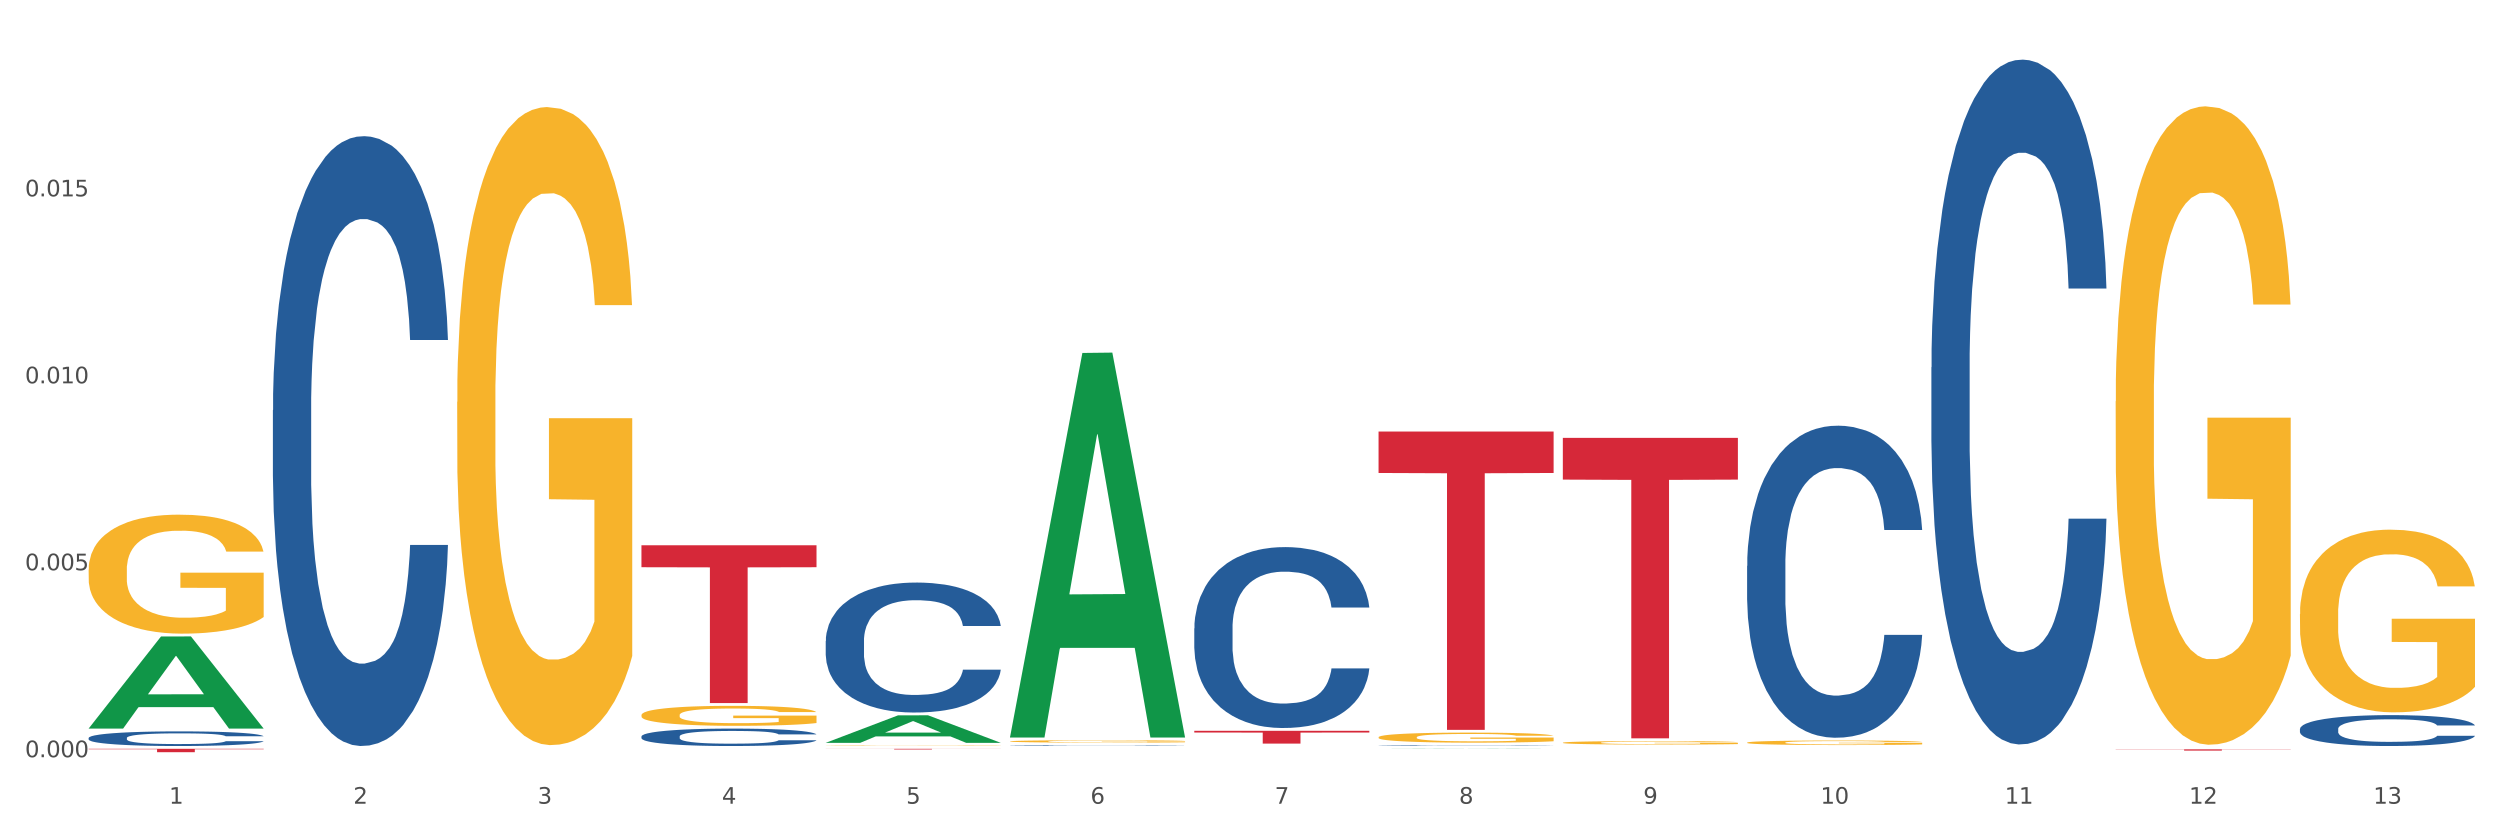 <?xml version="1.0" encoding="utf-8" standalone="no"?>
<!DOCTYPE svg PUBLIC "-//W3C//DTD SVG 1.1//EN"
  "http://www.w3.org/Graphics/SVG/1.1/DTD/svg11.dtd">
<svg xmlns:xlink="http://www.w3.org/1999/xlink" width="1080pt" height="360pt" viewBox="0 0 1080 360" xmlns="http://www.w3.org/2000/svg" version="1.1">
 <rect x="0" y="0" width="1080" height="360" fill="#333333" stroke="none"/>
 <defs>
  <style type="text/css">*{stroke-linejoin: round; stroke-linecap: butt}</style>
 </defs>
 <g id="figure_1">
  <g id="patch_1">
   <path d="M 0 360 
L 1080 360 
L 1080 0 
L 0 0 
z
" style="fill: #ffffff; stroke: #ffffff; stroke-linejoin: miter"/>
  </g>
  <g id="axes_1">
   <g id="matplotlib.axis_1">
    <g id="xtick_1">
     <g id="text_1">
      <!-- 1 -->
      <g style="fill: #4d4d4d" transform="translate(73.043 347.204) scale(0.096 -0.096)">
       <defs>
        <path id="DejaVuSans-31" d="M 794 531 
L 1825 531 
L 1825 4091 
L 703 3866 
L 703 4441 
L 1819 4666 
L 2450 4666 
L 2450 531 
L 3481 531 
L 3481 0 
L 794 0 
L 794 531 
z
" transform="scale(0.016)"/>
       </defs>
       <use xlink:href="#DejaVuSans-31"/>
      </g>
     </g>
    </g>
    <g id="xtick_2">
     <g id="text_2">
      <!-- 2 -->
      <g style="fill: #4d4d4d" transform="translate(152.65 347.204) scale(0.096 -0.096)">
       <defs>
        <path id="DejaVuSans-32" d="M 1228 531 
L 3431 531 
L 3431 0 
L 469 0 
L 469 531 
Q 828 903 1448 1529 
Q 2069 2156 2228 2338 
Q 2531 2678 2651 2914 
Q 2772 3150 2772 3378 
Q 2772 3750 2511 3984 
Q 2250 4219 1831 4219 
Q 1534 4219 1204 4116 
Q 875 4013 500 3803 
L 500 4441 
Q 881 4594 1212 4672 
Q 1544 4750 1819 4750 
Q 2544 4750 2975 4387 
Q 3406 4025 3406 3419 
Q 3406 3131 3298 2873 
Q 3191 2616 2906 2266 
Q 2828 2175 2409 1742 
Q 1991 1309 1228 531 
z
" transform="scale(0.016)"/>
       </defs>
       <use xlink:href="#DejaVuSans-32"/>
      </g>
     </g>
    </g>
    <g id="xtick_3">
     <g id="text_3">
      <!-- 3 -->
      <g style="fill: #4d4d4d" transform="translate(232.258 347.204) scale(0.096 -0.096)">
       <defs>
        <path id="DejaVuSans-33" d="M 2597 2516 
Q 3050 2419 3304 2112 
Q 3559 1806 3559 1356 
Q 3559 666 3084 287 
Q 2609 -91 1734 -91 
Q 1441 -91 1130 -33 
Q 819 25 488 141 
L 488 750 
Q 750 597 1062 519 
Q 1375 441 1716 441 
Q 2309 441 2620 675 
Q 2931 909 2931 1356 
Q 2931 1769 2642 2001 
Q 2353 2234 1838 2234 
L 1294 2234 
L 1294 2753 
L 1863 2753 
Q 2328 2753 2575 2939 
Q 2822 3125 2822 3475 
Q 2822 3834 2567 4026 
Q 2313 4219 1838 4219 
Q 1578 4219 1281 4162 
Q 984 4106 628 3988 
L 628 4550 
Q 988 4650 1302 4700 
Q 1616 4750 1894 4750 
Q 2613 4750 3031 4423 
Q 3450 4097 3450 3541 
Q 3450 3153 3228 2886 
Q 3006 2619 2597 2516 
z
" transform="scale(0.016)"/>
       </defs>
       <use xlink:href="#DejaVuSans-33"/>
      </g>
     </g>
    </g>
    <g id="xtick_4">
     <g id="text_4">
      <!-- 4 -->
      <g style="fill: #4d4d4d" transform="translate(311.865 347.204) scale(0.096 -0.096)">
       <defs>
        <path id="DejaVuSans-34" d="M 2419 4116 
L 825 1625 
L 2419 1625 
L 2419 4116 
z
M 2253 4666 
L 3047 4666 
L 3047 1625 
L 3713 1625 
L 3713 1100 
L 3047 1100 
L 3047 0 
L 2419 0 
L 2419 1100 
L 313 1100 
L 313 1709 
L 2253 4666 
z
" transform="scale(0.016)"/>
       </defs>
       <use xlink:href="#DejaVuSans-34"/>
      </g>
     </g>
    </g>
    <g id="xtick_5">
     <g id="text_5">
      <!-- 5 -->
      <g style="fill: #4d4d4d" transform="translate(391.473 347.204) scale(0.096 -0.096)">
       <defs>
        <path id="DejaVuSans-35" d="M 691 4666 
L 3169 4666 
L 3169 4134 
L 1269 4134 
L 1269 2991 
Q 1406 3038 1543 3061 
Q 1681 3084 1819 3084 
Q 2600 3084 3056 2656 
Q 3513 2228 3513 1497 
Q 3513 744 3044 326 
Q 2575 -91 1722 -91 
Q 1428 -91 1123 -41 
Q 819 9 494 109 
L 494 744 
Q 775 591 1075 516 
Q 1375 441 1709 441 
Q 2250 441 2565 725 
Q 2881 1009 2881 1497 
Q 2881 1984 2565 2268 
Q 2250 2553 1709 2553 
Q 1456 2553 1204 2497 
Q 953 2441 691 2322 
L 691 4666 
z
" transform="scale(0.016)"/>
       </defs>
       <use xlink:href="#DejaVuSans-35"/>
      </g>
     </g>
    </g>
    <g id="xtick_6">
     <g id="text_6">
      <!-- 6 -->
      <g style="fill: #4d4d4d" transform="translate(471.08 347.204) scale(0.096 -0.096)">
       <defs>
        <path id="DejaVuSans-36" d="M 2113 2584 
Q 1688 2584 1439 2293 
Q 1191 2003 1191 1497 
Q 1191 994 1439 701 
Q 1688 409 2113 409 
Q 2538 409 2786 701 
Q 3034 994 3034 1497 
Q 3034 2003 2786 2293 
Q 2538 2584 2113 2584 
z
M 3366 4563 
L 3366 3988 
Q 3128 4100 2886 4159 
Q 2644 4219 2406 4219 
Q 1781 4219 1451 3797 
Q 1122 3375 1075 2522 
Q 1259 2794 1537 2939 
Q 1816 3084 2150 3084 
Q 2853 3084 3261 2657 
Q 3669 2231 3669 1497 
Q 3669 778 3244 343 
Q 2819 -91 2113 -91 
Q 1303 -91 875 529 
Q 447 1150 447 2328 
Q 447 3434 972 4092 
Q 1497 4750 2381 4750 
Q 2619 4750 2861 4703 
Q 3103 4656 3366 4563 
z
" transform="scale(0.016)"/>
       </defs>
       <use xlink:href="#DejaVuSans-36"/>
      </g>
     </g>
    </g>
    <g id="xtick_7">
     <g id="text_7">
      <!-- 7 -->
      <g style="fill: #4d4d4d" transform="translate(550.688 347.204) scale(0.096 -0.096)">
       <defs>
        <path id="DejaVuSans-37" d="M 525 4666 
L 3525 4666 
L 3525 4397 
L 1831 0 
L 1172 0 
L 2766 4134 
L 525 4134 
L 525 4666 
z
" transform="scale(0.016)"/>
       </defs>
       <use xlink:href="#DejaVuSans-37"/>
      </g>
     </g>
    </g>
    <g id="xtick_8">
     <g id="text_8">
      <!-- 8 -->
      <g style="fill: #4d4d4d" transform="translate(630.295 347.204) scale(0.096 -0.096)">
       <defs>
        <path id="DejaVuSans-38" d="M 2034 2216 
Q 1584 2216 1326 1975 
Q 1069 1734 1069 1313 
Q 1069 891 1326 650 
Q 1584 409 2034 409 
Q 2484 409 2743 651 
Q 3003 894 3003 1313 
Q 3003 1734 2745 1975 
Q 2488 2216 2034 2216 
z
M 1403 2484 
Q 997 2584 770 2862 
Q 544 3141 544 3541 
Q 544 4100 942 4425 
Q 1341 4750 2034 4750 
Q 2731 4750 3128 4425 
Q 3525 4100 3525 3541 
Q 3525 3141 3298 2862 
Q 3072 2584 2669 2484 
Q 3125 2378 3379 2068 
Q 3634 1759 3634 1313 
Q 3634 634 3220 271 
Q 2806 -91 2034 -91 
Q 1263 -91 848 271 
Q 434 634 434 1313 
Q 434 1759 690 2068 
Q 947 2378 1403 2484 
z
M 1172 3481 
Q 1172 3119 1398 2916 
Q 1625 2713 2034 2713 
Q 2441 2713 2670 2916 
Q 2900 3119 2900 3481 
Q 2900 3844 2670 4047 
Q 2441 4250 2034 4250 
Q 1625 4250 1398 4047 
Q 1172 3844 1172 3481 
z
" transform="scale(0.016)"/>
       </defs>
       <use xlink:href="#DejaVuSans-38"/>
      </g>
     </g>
    </g>
    <g id="xtick_9">
     <g id="text_9">
      <!-- 9 -->
      <g style="fill: #4d4d4d" transform="translate(709.902 347.204) scale(0.096 -0.096)">
       <defs>
        <path id="DejaVuSans-39" d="M 703 97 
L 703 672 
Q 941 559 1184 500 
Q 1428 441 1663 441 
Q 2288 441 2617 861 
Q 2947 1281 2994 2138 
Q 2813 1869 2534 1725 
Q 2256 1581 1919 1581 
Q 1219 1581 811 2004 
Q 403 2428 403 3163 
Q 403 3881 828 4315 
Q 1253 4750 1959 4750 
Q 2769 4750 3195 4129 
Q 3622 3509 3622 2328 
Q 3622 1225 3098 567 
Q 2575 -91 1691 -91 
Q 1453 -91 1209 -44 
Q 966 3 703 97 
z
M 1959 2075 
Q 2384 2075 2632 2365 
Q 2881 2656 2881 3163 
Q 2881 3666 2632 3958 
Q 2384 4250 1959 4250 
Q 1534 4250 1286 3958 
Q 1038 3666 1038 3163 
Q 1038 2656 1286 2365 
Q 1534 2075 1959 2075 
z
" transform="scale(0.016)"/>
       </defs>
       <use xlink:href="#DejaVuSans-39"/>
      </g>
     </g>
    </g>
    <g id="xtick_10">
     <g id="text_10">
      <!-- 10 -->
      <g style="fill: #4d4d4d" transform="translate(786.456 347.204) scale(0.096 -0.096)">
       <defs>
        <path id="DejaVuSans-30" d="M 2034 4250 
Q 1547 4250 1301 3770 
Q 1056 3291 1056 2328 
Q 1056 1369 1301 889 
Q 1547 409 2034 409 
Q 2525 409 2770 889 
Q 3016 1369 3016 2328 
Q 3016 3291 2770 3770 
Q 2525 4250 2034 4250 
z
M 2034 4750 
Q 2819 4750 3233 4129 
Q 3647 3509 3647 2328 
Q 3647 1150 3233 529 
Q 2819 -91 2034 -91 
Q 1250 -91 836 529 
Q 422 1150 422 2328 
Q 422 3509 836 4129 
Q 1250 4750 2034 4750 
z
" transform="scale(0.016)"/>
       </defs>
       <use xlink:href="#DejaVuSans-31"/>
       <use xlink:href="#DejaVuSans-30" transform="translate(63.623 0)"/>
      </g>
     </g>
    </g>
    <g id="xtick_11">
     <g id="text_11">
      <!-- 11 -->
      <g style="fill: #4d4d4d" transform="translate(866.063 347.204) scale(0.096 -0.096)">
       <use xlink:href="#DejaVuSans-31"/>
       <use xlink:href="#DejaVuSans-31" transform="translate(63.623 0)"/>
      </g>
     </g>
    </g>
    <g id="xtick_12">
     <g id="text_12">
      <!-- 12 -->
      <g style="fill: #4d4d4d" transform="translate(945.671 347.204) scale(0.096 -0.096)">
       <use xlink:href="#DejaVuSans-31"/>
       <use xlink:href="#DejaVuSans-32" transform="translate(63.623 0)"/>
      </g>
     </g>
    </g>
    <g id="xtick_13">
     <g id="text_13">
      <!-- 13 -->
      <g style="fill: #4d4d4d" transform="translate(1025.278 347.204) scale(0.096 -0.096)">
       <use xlink:href="#DejaVuSans-31"/>
       <use xlink:href="#DejaVuSans-33" transform="translate(63.623 0)"/>
      </g>
     </g>
    </g>
    <g id="xtick_14"/>
    <g id="xtick_15"/>
    <g id="xtick_16"/>
    <g id="xtick_17"/>
    <g id="xtick_18"/>
    <g id="xtick_19"/>
    <g id="xtick_20"/>
    <g id="xtick_21"/>
    <g id="xtick_22"/>
    <g id="xtick_23"/>
    <g id="xtick_24"/>
    <g id="xtick_25"/>
   </g>
   <g id="matplotlib.axis_2">
    <g id="ytick_1">
     <g id="text_14">
      <!-- 0.000 -->
      <g style="fill: #4d4d4d" transform="translate(10.8 327.119) scale(0.096 -0.096)">
       <defs>
        <path id="DejaVuSans-2e" d="M 684 794 
L 1344 794 
L 1344 0 
L 684 0 
L 684 794 
z
" transform="scale(0.016)"/>
       </defs>
       <use xlink:href="#DejaVuSans-30"/>
       <use xlink:href="#DejaVuSans-2e" transform="translate(63.623 0)"/>
       <use xlink:href="#DejaVuSans-30" transform="translate(95.41 0)"/>
       <use xlink:href="#DejaVuSans-30" transform="translate(159.033 0)"/>
       <use xlink:href="#DejaVuSans-30" transform="translate(222.656 0)"/>
      </g>
     </g>
    </g>
    <g id="ytick_2">
     <g id="text_15">
      <!-- 0.005 -->
      <g style="fill: #4d4d4d" transform="translate(10.8 246.357) scale(0.096 -0.096)">
       <use xlink:href="#DejaVuSans-30"/>
       <use xlink:href="#DejaVuSans-2e" transform="translate(63.623 0)"/>
       <use xlink:href="#DejaVuSans-30" transform="translate(95.41 0)"/>
       <use xlink:href="#DejaVuSans-30" transform="translate(159.033 0)"/>
       <use xlink:href="#DejaVuSans-35" transform="translate(222.656 0)"/>
      </g>
     </g>
    </g>
    <g id="ytick_3">
     <g id="text_16">
      <!-- 0.010 -->
      <g style="fill: #4d4d4d" transform="translate(10.8 165.595) scale(0.096 -0.096)">
       <use xlink:href="#DejaVuSans-30"/>
       <use xlink:href="#DejaVuSans-2e" transform="translate(63.623 0)"/>
       <use xlink:href="#DejaVuSans-30" transform="translate(95.41 0)"/>
       <use xlink:href="#DejaVuSans-31" transform="translate(159.033 0)"/>
       <use xlink:href="#DejaVuSans-30" transform="translate(222.656 0)"/>
      </g>
     </g>
    </g>
    <g id="ytick_4">
     <g id="text_17">
      <!-- 0.015 -->
      <g style="fill: #4d4d4d" transform="translate(10.8 84.832) scale(0.096 -0.096)">
       <use xlink:href="#DejaVuSans-30"/>
       <use xlink:href="#DejaVuSans-2e" transform="translate(63.623 0)"/>
       <use xlink:href="#DejaVuSans-30" transform="translate(95.41 0)"/>
       <use xlink:href="#DejaVuSans-31" transform="translate(159.033 0)"/>
       <use xlink:href="#DejaVuSans-35" transform="translate(222.656 0)"/>
      </g>
     </g>
    </g>
    <g id="ytick_5"/>
    <g id="ytick_6"/>
    <g id="ytick_7"/>
    <g id="ytick_8"/>
   </g>
   <g id="PolyCollection_1">
    <path d="M 38.283 314.69 
L 38.361 314.652 
L 69.547 274.968 
L 82.49 274.931 
L 113.91 314.764 
L 98.941 314.764 
L 92.158 305.489 
L 59.958 305.489 
L 59.724 305.638 
L 53.175 314.764 
L 38.283 314.764 
L 38.283 314.69 
L 64.012 299.953 
L 88.103 299.916 
L 76.175 283.421 
L 76.019 283.346 
L 75.863 283.458 
L 63.934 299.916 
L 64.012 299.953 
L 38.283 314.69 
z
" clip-path="url(#pcc90c76f03)" style="fill: #109648"/>
    <path d="M 277.105 308.913 
L 277.195 308.905 
L 277.195 308.621 
L 277.373 308.376 
L 278.266 307.785 
L 279.606 307.296 
L 280.588 307.035 
L 281.57 306.822 
L 282.731 306.609 
L 284.159 306.388 
L 286.749 306.065 
L 288.356 305.899 
L 290.32 305.726 
L 293.892 305.473 
L 296.481 305.331 
L 299.16 305.213 
L 303.535 305.071 
L 306.392 305.008 
L 309.428 304.96 
L 313.089 304.929 
L 315.857 304.921 
L 321.928 304.945 
L 327.107 305.016 
L 329.607 305.071 
L 332.821 305.166 
L 334.518 305.229 
L 337.286 305.355 
L 340.143 305.521 
L 342.107 305.663 
L 345.054 305.931 
L 347.286 306.199 
L 349.34 306.53 
L 350.411 306.759 
L 351.215 306.972 
L 351.929 307.217 
L 352.643 307.603 
L 336.571 307.603 
L 335.946 307.327 
L 334.964 307.067 
L 333.536 306.814 
L 332.286 306.657 
L 330.143 306.459 
L 328.178 306.333 
L 326.125 306.238 
L 323.625 306.16 
L 321.66 306.12 
L 318.892 306.089 
L 313.446 306.096 
L 309.785 306.16 
L 307.285 306.238 
L 305.678 306.309 
L 304.249 306.388 
L 302.642 306.499 
L 300.767 306.664 
L 299.428 306.814 
L 298.088 307.004 
L 297.017 307.193 
L 296.035 307.414 
L 295.231 307.65 
L 294.606 307.895 
L 294.07 308.195 
L 293.624 308.692 
L 293.624 309.773 
L 293.802 310.017 
L 294.249 310.341 
L 294.785 310.585 
L 295.677 310.877 
L 296.481 311.074 
L 297.999 311.358 
L 299.695 311.595 
L 301.035 311.745 
L 302.374 311.871 
L 304.696 312.045 
L 307.285 312.187 
L 309.517 312.273 
L 312.553 312.352 
L 314.607 312.384 
L 316.392 312.399 
L 320.767 312.399 
L 323.892 312.376 
L 327.375 312.321 
L 330.053 312.25 
L 332.286 312.163 
L 334.786 312.021 
L 336.393 311.887 
L 336.393 310.238 
L 316.749 310.23 
L 316.749 309.134 
L 352.733 309.134 
L 352.733 312.352 
L 351.215 312.518 
L 349.518 312.668 
L 347.732 312.802 
L 345.054 312.967 
L 341.839 313.125 
L 338.982 313.236 
L 335.946 313.33 
L 332.375 313.417 
L 327.732 313.496 
L 324.875 313.528 
L 321.303 313.551 
L 317.107 313.559 
L 313.446 313.543 
L 309.874 313.504 
L 306.124 313.433 
L 302.463 313.33 
L 299.695 313.228 
L 296.927 313.102 
L 293.981 312.936 
L 291.659 312.778 
L 289.874 312.636 
L 287.909 312.455 
L 285.766 312.218 
L 284.159 312.005 
L 282.731 311.784 
L 281.213 311.5 
L 280.141 311.256 
L 279.07 310.948 
L 278.445 310.719 
L 277.73 310.364 
L 277.195 309.867 
L 277.105 308.913 
z
" clip-path="url(#pcc90c76f03)" style="fill: #f7b32b"/>
    <path d="M 356.713 322.184 
L 356.802 322.183 
L 356.802 322.178 
L 356.981 322.172 
L 357.874 322.16 
L 359.213 322.15 
L 360.195 322.144 
L 361.177 322.14 
L 362.338 322.135 
L 363.767 322.131 
L 366.356 322.124 
L 367.963 322.12 
L 369.928 322.117 
L 373.499 322.111 
L 376.089 322.109 
L 378.767 322.106 
L 383.142 322.103 
L 385.999 322.102 
L 389.035 322.101 
L 392.696 322.1 
L 395.464 322.1 
L 401.536 322.1 
L 406.714 322.102 
L 409.214 322.103 
L 412.429 322.105 
L 414.125 322.106 
L 416.893 322.109 
L 419.75 322.112 
L 421.715 322.115 
L 424.661 322.121 
L 426.893 322.127 
L 428.947 322.134 
L 430.019 322.138 
L 430.822 322.143 
L 431.536 322.148 
L 432.251 322.156 
L 416.179 322.156 
L 415.554 322.15 
L 414.572 322.145 
L 413.143 322.14 
L 411.893 322.136 
L 409.75 322.132 
L 407.786 322.13 
L 405.732 322.128 
L 403.232 322.126 
L 401.268 322.125 
L 398.5 322.124 
L 393.053 322.125 
L 389.392 322.126 
L 386.892 322.128 
L 385.285 322.129 
L 383.857 322.131 
L 382.249 322.133 
L 380.374 322.136 
L 379.035 322.14 
L 377.696 322.144 
L 376.624 322.148 
L 375.642 322.152 
L 374.838 322.157 
L 374.213 322.162 
L 373.678 322.169 
L 373.231 322.179 
L 373.231 322.202 
L 373.41 322.207 
L 373.856 322.214 
L 374.392 322.219 
L 375.285 322.225 
L 376.089 322.229 
L 377.606 322.235 
L 379.303 322.24 
L 380.642 322.243 
L 381.982 322.246 
L 384.303 322.249 
L 386.892 322.252 
L 389.125 322.254 
L 392.16 322.256 
L 394.214 322.256 
L 396 322.257 
L 400.375 322.257 
L 403.5 322.256 
L 406.982 322.255 
L 409.661 322.254 
L 411.893 322.252 
L 414.393 322.249 
L 416 322.246 
L 416 322.211 
L 396.357 322.211 
L 396.357 322.188 
L 432.34 322.188 
L 432.34 322.256 
L 430.822 322.259 
L 429.126 322.262 
L 427.34 322.265 
L 424.661 322.269 
L 421.447 322.272 
L 418.59 322.274 
L 415.554 322.276 
L 411.982 322.278 
L 407.339 322.28 
L 404.482 322.28 
L 400.911 322.281 
L 396.714 322.281 
L 393.053 322.281 
L 389.482 322.28 
L 385.732 322.278 
L 382.071 322.276 
L 379.303 322.274 
L 376.535 322.271 
L 373.588 322.268 
L 371.267 322.265 
L 369.481 322.262 
L 367.517 322.258 
L 365.374 322.253 
L 363.767 322.248 
L 362.338 322.244 
L 360.82 322.238 
L 359.749 322.233 
L 358.677 322.226 
L 358.052 322.222 
L 357.338 322.214 
L 356.802 322.204 
L 356.713 322.184 
z
" clip-path="url(#pcc90c76f03)" style="fill: #f7b32b"/>
    <path d="M 436.32 320.263 
L 436.41 320.262 
L 436.41 320.228 
L 436.588 320.199 
L 437.481 320.129 
L 438.821 320.072 
L 439.803 320.041 
L 440.785 320.016 
L 441.946 319.991 
L 443.374 319.964 
L 445.964 319.926 
L 447.571 319.907 
L 449.535 319.886 
L 453.107 319.856 
L 455.696 319.84 
L 458.375 319.826 
L 462.75 319.809 
L 465.607 319.801 
L 468.643 319.796 
L 472.304 319.792 
L 475.072 319.791 
L 481.143 319.794 
L 486.322 319.802 
L 488.822 319.809 
L 492.036 319.82 
L 493.733 319.827 
L 496.501 319.842 
L 499.358 319.862 
L 501.322 319.879 
L 504.269 319.91 
L 506.501 319.942 
L 508.555 319.981 
L 509.626 320.008 
L 510.43 320.033 
L 511.144 320.062 
L 511.858 320.108 
L 495.786 320.108 
L 495.161 320.075 
L 494.179 320.045 
L 492.751 320.015 
L 491.501 319.996 
L 489.358 319.973 
L 487.393 319.958 
L 485.34 319.947 
L 482.84 319.937 
L 480.875 319.933 
L 478.107 319.929 
L 472.661 319.93 
L 469 319.937 
L 466.5 319.947 
L 464.893 319.955 
L 463.464 319.964 
L 461.857 319.978 
L 459.982 319.997 
L 458.643 320.015 
L 457.303 320.037 
L 456.232 320.059 
L 455.25 320.086 
L 454.446 320.114 
L 453.821 320.142 
L 453.285 320.178 
L 452.839 320.237 
L 452.839 320.364 
L 453.017 320.393 
L 453.464 320.431 
L 454 320.46 
L 454.892 320.495 
L 455.696 320.518 
L 457.214 320.551 
L 458.91 320.579 
L 460.25 320.597 
L 461.589 320.612 
L 463.911 320.633 
L 466.5 320.649 
L 468.732 320.66 
L 471.768 320.669 
L 473.822 320.673 
L 475.607 320.674 
L 479.982 320.674 
L 483.107 320.672 
L 486.59 320.665 
L 489.268 320.657 
L 491.501 320.647 
L 494.001 320.63 
L 495.608 320.614 
L 495.608 320.419 
L 475.964 320.418 
L 475.964 320.289 
L 511.948 320.289 
L 511.948 320.669 
L 510.43 320.688 
L 508.733 320.706 
L 506.947 320.722 
L 504.269 320.742 
L 501.054 320.76 
L 498.197 320.773 
L 495.161 320.784 
L 491.59 320.795 
L 486.947 320.804 
L 484.09 320.808 
L 480.518 320.811 
L 476.322 320.811 
L 472.661 320.81 
L 469.089 320.805 
L 465.339 320.797 
L 461.678 320.784 
L 458.91 320.772 
L 456.142 320.757 
L 453.196 320.738 
L 450.874 320.719 
L 449.089 320.702 
L 447.124 320.681 
L 444.981 320.653 
L 443.374 320.628 
L 441.946 320.602 
L 440.428 320.568 
L 439.356 320.539 
L 438.285 320.503 
L 437.66 320.476 
L 436.945 320.434 
L 436.41 320.375 
L 436.32 320.263 
z
" clip-path="url(#pcc90c76f03)" style="fill: #f7b32b"/>
    <path d="M 595.535 318.495 
L 595.625 318.491 
L 595.625 318.348 
L 595.803 318.226 
L 596.696 317.928 
L 598.036 317.683 
L 599.018 317.552 
L 600 317.445 
L 601.161 317.338 
L 602.589 317.227 
L 605.179 317.064 
L 606.786 316.981 
L 608.75 316.894 
L 612.322 316.767 
L 614.911 316.696 
L 617.59 316.636 
L 621.965 316.565 
L 624.822 316.533 
L 627.858 316.509 
L 631.519 316.494 
L 634.287 316.49 
L 640.358 316.502 
L 645.537 316.537 
L 648.037 316.565 
L 651.251 316.613 
L 652.948 316.644 
L 655.716 316.708 
L 658.573 316.791 
L 660.537 316.862 
L 663.484 316.997 
L 665.716 317.132 
L 667.77 317.298 
L 668.841 317.413 
L 669.645 317.52 
L 670.359 317.643 
L 671.073 317.837 
L 655.001 317.837 
L 654.376 317.698 
L 653.394 317.568 
L 651.966 317.441 
L 650.716 317.362 
L 648.573 317.263 
L 646.608 317.199 
L 644.555 317.152 
L 642.055 317.112 
L 640.09 317.092 
L 637.322 317.076 
L 631.876 317.08 
L 628.215 317.112 
L 625.715 317.152 
L 624.108 317.187 
L 622.679 317.227 
L 621.072 317.282 
L 619.197 317.366 
L 617.857 317.441 
L 616.518 317.536 
L 615.447 317.631 
L 614.465 317.742 
L 613.661 317.861 
L 613.036 317.984 
L 612.5 318.134 
L 612.054 318.384 
L 612.054 318.927 
L 612.232 319.05 
L 612.679 319.212 
L 613.214 319.335 
L 614.107 319.482 
L 614.911 319.581 
L 616.429 319.724 
L 618.125 319.843 
L 619.465 319.918 
L 620.804 319.981 
L 623.125 320.069 
L 625.715 320.14 
L 627.947 320.184 
L 630.983 320.223 
L 633.036 320.239 
L 634.822 320.247 
L 639.197 320.247 
L 642.322 320.235 
L 645.805 320.207 
L 648.483 320.172 
L 650.716 320.128 
L 653.216 320.057 
L 654.823 319.989 
L 654.823 319.161 
L 635.179 319.157 
L 635.179 318.606 
L 671.163 318.606 
L 671.163 320.223 
L 669.645 320.306 
L 667.948 320.382 
L 666.162 320.449 
L 663.484 320.532 
L 660.269 320.612 
L 657.412 320.667 
L 654.376 320.715 
L 650.805 320.758 
L 646.162 320.798 
L 643.305 320.814 
L 639.733 320.826 
L 635.537 320.83 
L 631.876 320.822 
L 628.304 320.802 
L 624.554 320.766 
L 620.893 320.715 
L 618.125 320.663 
L 615.357 320.6 
L 612.411 320.516 
L 610.089 320.437 
L 608.304 320.366 
L 606.339 320.275 
L 604.196 320.156 
L 602.589 320.049 
L 601.161 319.938 
L 599.643 319.795 
L 598.571 319.672 
L 597.5 319.518 
L 596.875 319.403 
L 596.16 319.224 
L 595.625 318.975 
L 595.535 318.495 
z
" clip-path="url(#pcc90c76f03)" style="fill: #f7b32b"/>
    <path d="M 675.143 320.848 
L 675.232 320.847 
L 675.232 320.797 
L 675.411 320.754 
L 676.304 320.651 
L 677.643 320.566 
L 678.625 320.521 
L 679.607 320.484 
L 680.768 320.447 
L 682.197 320.408 
L 684.786 320.352 
L 686.393 320.323 
L 688.358 320.293 
L 691.929 320.249 
L 694.518 320.224 
L 697.197 320.203 
L 701.572 320.179 
L 704.429 320.168 
L 707.465 320.159 
L 711.126 320.154 
L 713.894 320.152 
L 719.966 320.157 
L 725.144 320.169 
L 727.644 320.179 
L 730.859 320.195 
L 732.555 320.206 
L 735.323 320.228 
L 738.18 320.257 
L 740.145 320.282 
L 743.091 320.328 
L 745.323 320.375 
L 747.377 320.433 
L 748.449 320.473 
L 749.252 320.51 
L 749.966 320.552 
L 750.681 320.62 
L 734.609 320.62 
L 733.984 320.572 
L 733.002 320.526 
L 731.573 320.482 
L 730.323 320.455 
L 728.18 320.42 
L 726.216 320.398 
L 724.162 320.382 
L 721.662 320.368 
L 719.698 320.361 
L 716.93 320.356 
L 711.483 320.357 
L 707.822 320.368 
L 705.322 320.382 
L 703.715 320.394 
L 702.287 320.408 
L 700.679 320.427 
L 698.804 320.456 
L 697.465 320.482 
L 696.126 320.515 
L 695.054 320.548 
L 694.072 320.587 
L 693.268 320.628 
L 692.643 320.671 
L 692.108 320.723 
L 691.661 320.809 
L 691.661 320.998 
L 691.84 321.04 
L 692.286 321.097 
L 692.822 321.139 
L 693.715 321.19 
L 694.518 321.225 
L 696.036 321.274 
L 697.733 321.315 
L 699.072 321.341 
L 700.411 321.363 
L 702.733 321.394 
L 705.322 321.418 
L 707.555 321.433 
L 710.59 321.447 
L 712.644 321.453 
L 714.43 321.455 
L 718.805 321.455 
L 721.93 321.451 
L 725.412 321.442 
L 728.091 321.429 
L 730.323 321.414 
L 732.823 321.389 
L 734.43 321.366 
L 734.43 321.079 
L 714.787 321.077 
L 714.787 320.886 
L 750.77 320.886 
L 750.77 321.447 
L 749.252 321.476 
L 747.556 321.502 
L 745.77 321.526 
L 743.091 321.554 
L 739.877 321.582 
L 737.02 321.601 
L 733.984 321.618 
L 730.412 321.633 
L 725.769 321.646 
L 722.912 321.652 
L 719.341 321.656 
L 715.144 321.657 
L 711.483 321.655 
L 707.912 321.648 
L 704.162 321.635 
L 700.501 321.618 
L 697.733 321.6 
L 694.965 321.578 
L 692.018 321.549 
L 689.697 321.521 
L 687.911 321.497 
L 685.947 321.465 
L 683.804 321.424 
L 682.197 321.387 
L 680.768 321.348 
L 679.25 321.299 
L 678.179 321.256 
L 677.107 321.203 
L 676.482 321.163 
L 675.768 321.101 
L 675.232 321.014 
L 675.143 320.848 
z
" clip-path="url(#pcc90c76f03)" style="fill: #f7b32b"/>
    <path d="M 754.75 320.806 
L 754.84 320.804 
L 754.84 320.74 
L 755.018 320.684 
L 755.911 320.55 
L 757.25 320.439 
L 758.233 320.38 
L 759.215 320.331 
L 760.376 320.283 
L 761.804 320.233 
L 764.394 320.159 
L 766.001 320.122 
L 767.965 320.082 
L 771.537 320.025 
L 774.126 319.993 
L 776.805 319.966 
L 781.18 319.934 
L 784.037 319.919 
L 787.073 319.909 
L 790.734 319.901 
L 793.501 319.9 
L 799.573 319.905 
L 804.752 319.921 
L 807.252 319.934 
L 810.466 319.955 
L 812.163 319.97 
L 814.931 319.998 
L 817.788 320.036 
L 819.752 320.068 
L 822.699 320.129 
L 824.931 320.19 
L 826.985 320.265 
L 828.056 320.317 
L 828.86 320.365 
L 829.574 320.421 
L 830.288 320.509 
L 814.216 320.509 
L 813.591 320.446 
L 812.609 320.387 
L 811.181 320.33 
L 809.931 320.294 
L 807.788 320.249 
L 805.823 320.22 
L 803.77 320.199 
L 801.27 320.181 
L 799.305 320.172 
L 796.537 320.165 
L 791.091 320.167 
L 787.43 320.181 
L 784.93 320.199 
L 783.323 320.215 
L 781.894 320.233 
L 780.287 320.258 
L 778.412 320.296 
L 777.072 320.33 
L 775.733 320.373 
L 774.662 320.416 
L 773.68 320.466 
L 772.876 320.52 
L 772.251 320.575 
L 771.715 320.643 
L 771.269 320.756 
L 771.269 321.001 
L 771.447 321.057 
L 771.894 321.13 
L 772.429 321.186 
L 773.322 321.252 
L 774.126 321.297 
L 775.644 321.362 
L 777.34 321.415 
L 778.68 321.449 
L 780.019 321.478 
L 782.34 321.517 
L 784.93 321.55 
L 787.162 321.569 
L 790.198 321.587 
L 792.251 321.594 
L 794.037 321.598 
L 798.412 321.598 
L 801.537 321.593 
L 805.02 321.58 
L 807.698 321.564 
L 809.931 321.544 
L 812.431 321.512 
L 814.038 321.482 
L 814.038 321.107 
L 794.394 321.105 
L 794.394 320.856 
L 830.378 320.856 
L 830.378 321.587 
L 828.86 321.625 
L 827.163 321.659 
L 825.377 321.689 
L 822.699 321.727 
L 819.484 321.763 
L 816.627 321.788 
L 813.591 321.809 
L 810.02 321.829 
L 805.377 321.847 
L 802.52 321.854 
L 798.948 321.86 
L 794.752 321.861 
L 791.091 321.858 
L 787.519 321.849 
L 783.769 321.833 
L 780.108 321.809 
L 777.34 321.786 
L 774.572 321.757 
L 771.626 321.72 
L 769.304 321.684 
L 767.519 321.652 
L 765.554 321.611 
L 763.411 321.557 
L 761.804 321.508 
L 760.376 321.458 
L 758.858 321.394 
L 757.786 321.338 
L 756.715 321.268 
L 756.09 321.216 
L 755.375 321.136 
L 754.84 321.023 
L 754.75 320.806 
z
" clip-path="url(#pcc90c76f03)" style="fill: #f7b32b"/>
    <path d="M 913.965 173.375 
L 914.055 173.123 
L 914.055 164.055 
L 914.233 156.247 
L 915.126 137.356 
L 916.465 121.739 
L 917.448 113.427 
L 918.43 106.626 
L 919.591 99.825 
L 921.019 92.773 
L 923.609 82.446 
L 925.216 77.156 
L 927.18 71.615 
L 930.752 63.555 
L 933.341 59.021 
L 936.02 55.243 
L 940.395 50.709 
L 943.252 48.694 
L 946.288 47.183 
L 949.949 46.175 
L 952.716 45.923 
L 958.788 46.679 
L 963.967 48.946 
L 966.467 50.709 
L 969.681 53.731 
L 971.378 55.746 
L 974.146 59.777 
L 977.003 65.066 
L 978.967 69.6 
L 981.914 78.164 
L 984.146 86.728 
L 986.2 97.307 
L 987.271 104.611 
L 988.075 111.412 
L 988.789 119.22 
L 989.503 131.562 
L 973.431 131.562 
L 972.806 122.747 
L 971.824 114.435 
L 970.396 106.374 
L 969.146 101.337 
L 967.003 95.04 
L 965.038 91.01 
L 962.985 87.987 
L 960.485 85.468 
L 958.52 84.209 
L 955.752 83.201 
L 950.306 83.453 
L 946.645 85.468 
L 944.145 87.987 
L 942.538 90.254 
L 941.109 92.773 
L 939.502 96.299 
L 937.627 101.589 
L 936.287 106.374 
L 934.948 112.42 
L 933.877 118.465 
L 932.894 125.517 
L 932.091 133.074 
L 931.466 140.882 
L 930.93 150.453 
L 930.484 166.322 
L 930.484 200.829 
L 930.662 208.638 
L 931.109 218.965 
L 931.644 226.773 
L 932.537 236.093 
L 933.341 242.39 
L 934.859 251.457 
L 936.555 259.014 
L 937.895 263.8 
L 939.234 267.83 
L 941.555 273.371 
L 944.145 277.905 
L 946.377 280.676 
L 949.413 283.194 
L 951.466 284.202 
L 953.252 284.706 
L 957.627 284.706 
L 960.752 283.95 
L 964.235 282.187 
L 966.913 279.92 
L 969.146 277.149 
L 971.646 272.615 
L 973.253 268.333 
L 973.253 215.69 
L 953.609 215.439 
L 953.609 180.427 
L 989.593 180.427 
L 989.593 283.194 
L 988.075 288.484 
L 986.378 293.27 
L 984.592 297.551 
L 981.914 302.841 
L 978.699 307.879 
L 975.842 311.405 
L 972.806 314.427 
L 969.235 317.198 
L 964.592 319.717 
L 961.735 320.724 
L 958.163 321.48 
L 953.967 321.732 
L 950.306 321.228 
L 946.734 319.969 
L 942.984 317.702 
L 939.323 314.427 
L 936.555 311.153 
L 933.787 307.123 
L 930.841 301.833 
L 928.519 296.796 
L 926.734 292.262 
L 924.769 286.469 
L 922.626 278.912 
L 921.019 272.112 
L 919.591 265.059 
L 918.073 255.991 
L 917.001 248.183 
L 915.93 238.36 
L 915.305 231.055 
L 914.59 219.72 
L 914.055 203.852 
L 913.965 173.375 
z
" clip-path="url(#pcc90c76f03)" style="fill: #f7b32b"/>
    <path d="M 197.498 173.618 
L 197.587 173.367 
L 197.587 164.304 
L 197.766 156.5 
L 198.659 137.62 
L 199.998 122.013 
L 200.98 113.705 
L 201.962 106.909 
L 203.123 100.112 
L 204.552 93.063 
L 207.141 82.742 
L 208.748 77.456 
L 210.713 71.917 
L 214.284 63.862 
L 216.874 59.331 
L 219.552 55.555 
L 223.927 51.023 
L 226.785 49.01 
L 229.82 47.499 
L 233.481 46.492 
L 236.249 46.24 
L 242.321 46.996 
L 247.499 49.261 
L 249.999 51.023 
L 253.214 54.044 
L 254.91 56.058 
L 257.678 60.086 
L 260.535 65.372 
L 262.5 69.904 
L 265.446 78.463 
L 267.679 87.022 
L 269.732 97.594 
L 270.804 104.895 
L 271.607 111.692 
L 272.322 119.495 
L 273.036 131.83 
L 256.964 131.83 
L 256.339 123.02 
L 255.357 114.712 
L 253.928 106.657 
L 252.678 101.622 
L 250.535 95.329 
L 248.571 91.301 
L 246.517 88.28 
L 244.017 85.763 
L 242.053 84.504 
L 239.285 83.497 
L 233.838 83.749 
L 230.177 85.763 
L 227.677 88.28 
L 226.07 90.546 
L 224.642 93.063 
L 223.034 96.587 
L 221.159 101.874 
L 219.82 106.657 
L 218.481 112.698 
L 217.409 118.74 
L 216.427 125.789 
L 215.623 133.341 
L 214.998 141.145 
L 214.463 150.71 
L 214.016 166.57 
L 214.016 201.057 
L 214.195 208.861 
L 214.641 219.182 
L 215.177 226.986 
L 216.07 236.3 
L 216.874 242.594 
L 218.391 251.656 
L 220.088 259.208 
L 221.427 263.991 
L 222.767 268.019 
L 225.088 273.557 
L 227.677 278.088 
L 229.91 280.857 
L 232.945 283.375 
L 234.999 284.382 
L 236.785 284.885 
L 241.16 284.885 
L 244.285 284.13 
L 247.767 282.368 
L 250.446 280.102 
L 252.678 277.333 
L 255.178 272.802 
L 256.785 268.522 
L 256.785 215.91 
L 237.142 215.658 
L 237.142 180.667 
L 273.125 180.667 
L 273.125 283.375 
L 271.607 288.661 
L 269.911 293.444 
L 268.125 297.724 
L 265.446 303.01 
L 262.232 308.045 
L 259.375 311.569 
L 256.339 314.59 
L 252.767 317.359 
L 248.124 319.876 
L 245.267 320.883 
L 241.696 321.638 
L 237.499 321.89 
L 233.838 321.387 
L 230.267 320.128 
L 226.517 317.862 
L 222.856 314.59 
L 220.088 311.317 
L 217.32 307.29 
L 214.373 302.003 
L 212.052 296.968 
L 210.266 292.437 
L 208.302 286.647 
L 206.159 279.095 
L 204.552 272.298 
L 203.123 265.25 
L 201.605 256.187 
L 200.534 248.384 
L 199.462 238.566 
L 198.837 231.266 
L 198.123 219.938 
L 197.587 204.078 
L 197.498 173.618 
z
" clip-path="url(#pcc90c76f03)" style="fill: #f7b32b"/>
    <path d="M 993.573 265.281 
L 993.662 265.209 
L 993.662 262.613 
L 993.841 260.379 
L 994.734 254.972 
L 996.073 250.503 
L 997.055 248.124 
L 998.037 246.177 
L 999.198 244.231 
L 1000.627 242.212 
L 1003.216 239.257 
L 1004.823 237.743 
L 1006.788 236.157 
L 1010.359 233.85 
L 1012.948 232.553 
L 1015.627 231.471 
L 1020.002 230.174 
L 1022.859 229.597 
L 1025.895 229.164 
L 1029.556 228.876 
L 1032.324 228.804 
L 1038.396 229.02 
L 1043.574 229.669 
L 1046.074 230.174 
L 1049.289 231.039 
L 1050.985 231.615 
L 1053.753 232.769 
L 1056.61 234.283 
L 1058.575 235.58 
L 1061.521 238.031 
L 1063.753 240.482 
L 1065.807 243.51 
L 1066.879 245.601 
L 1067.682 247.547 
L 1068.396 249.782 
L 1069.111 253.314 
L 1053.039 253.314 
L 1052.414 250.791 
L 1051.432 248.412 
L 1050.003 246.105 
L 1048.753 244.663 
L 1046.61 242.861 
L 1044.646 241.708 
L 1042.592 240.843 
L 1040.092 240.122 
L 1038.128 239.761 
L 1035.36 239.473 
L 1029.913 239.545 
L 1026.252 240.122 
L 1023.752 240.843 
L 1022.145 241.492 
L 1020.717 242.212 
L 1019.109 243.222 
L 1017.234 244.735 
L 1015.895 246.105 
L 1014.556 247.835 
L 1013.484 249.565 
L 1012.502 251.584 
L 1011.698 253.747 
L 1011.073 255.981 
L 1010.538 258.721 
L 1010.091 263.262 
L 1010.091 273.138 
L 1010.27 275.373 
L 1010.716 278.329 
L 1011.252 280.564 
L 1012.145 283.231 
L 1012.948 285.033 
L 1014.466 287.628 
L 1016.163 289.791 
L 1017.502 291.161 
L 1018.841 292.314 
L 1021.163 293.9 
L 1023.752 295.197 
L 1025.985 295.99 
L 1029.02 296.711 
L 1031.074 297 
L 1032.86 297.144 
L 1037.235 297.144 
L 1040.36 296.928 
L 1043.842 296.423 
L 1046.521 295.774 
L 1048.753 294.981 
L 1051.253 293.684 
L 1052.86 292.458 
L 1052.86 277.392 
L 1033.217 277.32 
L 1033.217 267.299 
L 1069.2 267.299 
L 1069.2 296.711 
L 1067.682 298.225 
L 1065.986 299.595 
L 1064.2 300.82 
L 1061.521 302.334 
L 1058.307 303.776 
L 1055.45 304.785 
L 1052.414 305.65 
L 1048.842 306.443 
L 1044.199 307.164 
L 1041.342 307.453 
L 1037.771 307.669 
L 1033.574 307.741 
L 1029.913 307.597 
L 1026.342 307.236 
L 1022.592 306.587 
L 1018.931 305.65 
L 1016.163 304.713 
L 1013.395 303.56 
L 1010.448 302.046 
L 1008.127 300.604 
L 1006.341 299.307 
L 1004.377 297.649 
L 1002.234 295.486 
L 1000.627 293.539 
L 999.198 291.521 
L 997.68 288.926 
L 996.609 286.691 
L 995.537 283.88 
L 994.912 281.789 
L 994.198 278.545 
L 993.662 274.003 
L 993.573 265.281 
z
" clip-path="url(#pcc90c76f03)" style="fill: #f7b32b"/>
    <path d="M 834.358 158.688 
L 834.447 158.418 
L 834.447 150.853 
L 834.715 140.586 
L 835.699 121.673 
L 836.95 107.354 
L 839.096 90.603 
L 840.258 83.578 
L 841.778 75.743 
L 844.906 63.044 
L 848.482 52.237 
L 850.985 46.293 
L 852.862 42.511 
L 857.064 35.756 
L 859.478 32.784 
L 861.981 30.353 
L 864.126 28.731 
L 867.702 26.84 
L 870.562 26.03 
L 873.87 25.759 
L 876.641 26.03 
L 880.306 27.11 
L 885.67 30.353 
L 887.726 32.244 
L 890.497 35.486 
L 893.358 39.809 
L 895.682 44.132 
L 898.364 50.346 
L 901.135 58.451 
L 903.817 68.718 
L 905.694 78.174 
L 907.214 88.171 
L 908.555 100.329 
L 909.538 113.568 
L 909.985 124.645 
L 893.626 124.645 
L 893.179 114.649 
L 892.285 103.842 
L 891.391 96.547 
L 890.408 90.603 
L 888.888 83.848 
L 887.547 79.525 
L 885.312 74.392 
L 883.256 71.15 
L 881.558 69.259 
L 879.502 67.637 
L 875.121 66.016 
L 871.993 66.016 
L 870.026 66.557 
L 867.612 67.908 
L 865.556 69.799 
L 863.143 73.041 
L 861.265 76.553 
L 859.388 81.146 
L 858.315 84.389 
L 856.706 90.333 
L 855.634 95.196 
L 854.203 103.571 
L 853.399 109.515 
L 851.968 124.916 
L 851.343 136.263 
L 851.075 144.098 
L 850.896 152.744 
L 850.896 194.892 
L 851.432 213.805 
L 851.879 221.91 
L 852.594 231.096 
L 853.935 242.984 
L 855.902 254.602 
L 857.958 262.978 
L 859.656 268.111 
L 861.265 271.894 
L 862.875 274.866 
L 864.841 277.568 
L 866.45 279.189 
L 868.864 280.81 
L 871.724 281.62 
L 873.959 281.62 
L 878.518 280.269 
L 880.574 278.918 
L 882.541 277.027 
L 884.687 274.055 
L 886.385 270.813 
L 887.368 268.381 
L 888.977 263.248 
L 890.229 257.844 
L 891.302 251.63 
L 892.017 246.227 
L 892.821 238.121 
L 893.447 228.935 
L 893.626 224.072 
L 909.985 224.072 
L 909.627 233.798 
L 909.002 243.255 
L 907.75 255.953 
L 906.767 263.248 
L 905.247 272.164 
L 903.638 279.729 
L 901.403 288.105 
L 899.347 294.319 
L 897.202 299.722 
L 894.877 304.586 
L 890.676 311.34 
L 889.156 313.231 
L 885.938 316.473 
L 883.435 318.365 
L 879.77 320.256 
L 876.015 321.337 
L 872.082 321.607 
L 868.596 321.067 
L 864.752 319.445 
L 862.338 317.824 
L 859.656 315.393 
L 856.528 311.61 
L 853.578 307.017 
L 850.806 301.614 
L 848.214 295.399 
L 845.8 288.375 
L 842.672 276.757 
L 840.347 265.409 
L 838.649 254.872 
L 837.487 245.956 
L 836.325 234.609 
L 835.699 226.774 
L 834.715 207.861 
L 834.358 190.299 
L 834.358 158.688 
z
" clip-path="url(#pcc90c76f03)" style="fill: #255c99"/>
    <path d="M 754.75 244.468 
L 754.84 244.345 
L 754.84 240.898 
L 755.108 236.219 
L 756.091 227.601 
L 757.343 221.076 
L 759.488 213.443 
L 760.65 210.241 
L 762.17 206.671 
L 765.299 200.884 
L 768.875 195.96 
L 771.378 193.251 
L 773.255 191.527 
L 777.456 188.449 
L 779.87 187.095 
L 782.373 185.987 
L 784.519 185.248 
L 788.094 184.387 
L 790.955 184.017 
L 794.262 183.894 
L 797.034 184.017 
L 800.699 184.51 
L 806.062 185.987 
L 808.118 186.849 
L 810.89 188.326 
L 813.75 190.296 
L 816.075 192.266 
L 818.756 195.098 
L 821.528 198.791 
L 824.209 203.47 
L 826.087 207.779 
L 827.606 212.334 
L 828.947 217.875 
L 829.931 223.908 
L 830.378 228.955 
L 814.018 228.955 
L 813.572 224.4 
L 812.678 219.475 
L 811.784 216.151 
L 810.8 213.443 
L 809.281 210.365 
L 807.94 208.395 
L 805.705 206.055 
L 803.649 204.578 
L 801.95 203.716 
L 799.894 202.977 
L 795.514 202.239 
L 792.385 202.239 
L 790.419 202.485 
L 788.005 203.101 
L 785.949 203.962 
L 783.535 205.44 
L 781.658 207.04 
L 779.781 209.133 
L 778.708 210.611 
L 777.099 213.319 
L 776.026 215.536 
L 774.596 219.352 
L 773.791 222.061 
L 772.361 229.079 
L 771.735 234.25 
L 771.467 237.82 
L 771.288 241.76 
L 771.288 260.966 
L 771.825 269.585 
L 772.272 273.278 
L 772.987 277.464 
L 774.328 282.881 
L 776.294 288.175 
L 778.35 291.992 
L 780.049 294.331 
L 781.658 296.055 
L 783.267 297.409 
L 785.234 298.64 
L 786.843 299.379 
L 789.256 300.118 
L 792.117 300.487 
L 794.352 300.487 
L 798.911 299.872 
L 800.967 299.256 
L 802.934 298.394 
L 805.079 297.04 
L 806.778 295.563 
L 807.761 294.454 
L 809.37 292.115 
L 810.622 289.653 
L 811.694 286.821 
L 812.409 284.359 
L 813.214 280.665 
L 813.84 276.479 
L 814.018 274.263 
L 830.378 274.263 
L 830.02 278.695 
L 829.394 283.004 
L 828.143 288.791 
L 827.159 292.115 
L 825.64 296.178 
L 824.031 299.625 
L 821.796 303.442 
L 819.74 306.274 
L 817.594 308.736 
L 815.27 310.952 
L 811.068 314.03 
L 809.549 314.892 
L 806.331 316.37 
L 803.828 317.231 
L 800.162 318.093 
L 796.408 318.586 
L 792.475 318.709 
L 788.988 318.463 
L 785.144 317.724 
L 782.731 316.985 
L 780.049 315.877 
L 776.92 314.153 
L 773.97 312.06 
L 771.199 309.598 
L 768.606 306.766 
L 766.193 303.565 
L 763.064 298.271 
L 760.74 293.1 
L 759.041 288.299 
L 757.879 284.236 
L 756.717 279.065 
L 756.091 275.494 
L 755.108 266.876 
L 754.75 258.873 
L 754.75 244.468 
z
" clip-path="url(#pcc90c76f03)" style="fill: #255c99"/>
    <path d="M 595.535 322.138 
L 595.625 322.137 
L 595.625 322.131 
L 595.893 322.122 
L 596.876 322.105 
L 598.128 322.092 
L 600.273 322.078 
L 601.435 322.071 
L 602.955 322.064 
L 606.084 322.053 
L 609.66 322.044 
L 612.163 322.038 
L 614.04 322.035 
L 618.241 322.029 
L 620.655 322.027 
L 623.158 322.024 
L 625.304 322.023 
L 628.879 322.021 
L 631.74 322.021 
L 635.047 322.02 
L 637.819 322.021 
L 641.484 322.022 
L 646.847 322.024 
L 648.904 322.026 
L 651.675 322.029 
L 654.535 322.033 
L 656.86 322.037 
L 659.541 322.042 
L 662.313 322.049 
L 664.994 322.058 
L 666.872 322.067 
L 668.391 322.075 
L 669.732 322.086 
L 670.716 322.098 
L 671.163 322.108 
L 654.803 322.108 
L 654.357 322.099 
L 653.463 322.089 
L 652.569 322.083 
L 651.585 322.078 
L 650.066 322.072 
L 648.725 322.068 
L 646.49 322.063 
L 644.434 322.06 
L 642.735 322.059 
L 640.679 322.057 
L 636.299 322.056 
L 633.17 322.056 
L 631.204 322.056 
L 628.79 322.058 
L 626.734 322.059 
L 624.32 322.062 
L 622.443 322.065 
L 620.566 322.069 
L 619.493 322.072 
L 617.884 322.077 
L 616.811 322.082 
L 615.381 322.089 
L 614.576 322.094 
L 613.146 322.108 
L 612.52 322.118 
L 612.252 322.125 
L 612.073 322.132 
L 612.073 322.169 
L 612.61 322.186 
L 613.057 322.193 
L 613.772 322.201 
L 615.113 322.212 
L 617.079 322.222 
L 619.135 322.229 
L 620.834 322.234 
L 622.443 322.237 
L 624.052 322.24 
L 626.019 322.242 
L 627.628 322.244 
L 630.041 322.245 
L 632.902 322.246 
L 635.137 322.246 
L 639.696 322.245 
L 641.752 322.243 
L 643.719 322.242 
L 645.864 322.239 
L 647.563 322.236 
L 648.546 322.234 
L 650.155 322.23 
L 651.407 322.225 
L 652.479 322.219 
L 653.194 322.215 
L 653.999 322.208 
L 654.625 322.199 
L 654.803 322.195 
L 671.163 322.195 
L 670.805 322.204 
L 670.179 322.212 
L 668.928 322.223 
L 667.944 322.23 
L 666.425 322.238 
L 664.816 322.244 
L 662.581 322.252 
L 660.525 322.257 
L 658.379 322.262 
L 656.055 322.266 
L 651.853 322.272 
L 650.334 322.274 
L 647.116 322.277 
L 644.613 322.278 
L 640.947 322.28 
L 637.193 322.281 
L 633.26 322.281 
L 629.773 322.281 
L 625.929 322.279 
L 623.516 322.278 
L 620.834 322.276 
L 617.705 322.272 
L 614.755 322.268 
L 611.984 322.263 
L 609.391 322.258 
L 606.978 322.252 
L 603.849 322.242 
L 601.525 322.232 
L 599.826 322.222 
L 598.664 322.214 
L 597.502 322.204 
L 596.876 322.198 
L 595.893 322.181 
L 595.535 322.165 
L 595.535 322.138 
z
" clip-path="url(#pcc90c76f03)" style="fill: #255c99"/>
    <path d="M 515.928 271.461 
L 516.017 271.39 
L 516.017 269.391 
L 516.286 266.679 
L 517.269 261.682 
L 518.52 257.899 
L 520.666 253.474 
L 521.828 251.618 
L 523.348 249.548 
L 526.476 246.193 
L 530.052 243.338 
L 532.555 241.767 
L 534.432 240.768 
L 538.634 238.984 
L 541.048 238.198 
L 543.551 237.556 
L 545.696 237.128 
L 549.272 236.628 
L 552.132 236.414 
L 555.44 236.343 
L 558.211 236.414 
L 561.876 236.699 
L 567.24 237.556 
L 569.296 238.056 
L 572.067 238.912 
L 574.928 240.054 
L 577.252 241.196 
L 579.934 242.838 
L 582.705 244.979 
L 585.387 247.692 
L 587.264 250.19 
L 588.784 252.831 
L 590.125 256.043 
L 591.108 259.541 
L 591.555 262.467 
L 575.196 262.467 
L 574.749 259.826 
L 573.855 256.971 
L 572.961 255.044 
L 571.978 253.474 
L 570.458 251.689 
L 569.117 250.547 
L 566.882 249.191 
L 564.826 248.334 
L 563.128 247.835 
L 561.072 247.406 
L 556.691 246.978 
L 553.563 246.978 
L 551.596 247.121 
L 549.182 247.478 
L 547.126 247.977 
L 544.713 248.834 
L 542.835 249.762 
L 540.958 250.975 
L 539.885 251.832 
L 538.276 253.402 
L 537.204 254.687 
L 535.773 256.9 
L 534.969 258.47 
L 533.539 262.539 
L 532.913 265.537 
L 532.645 267.607 
L 532.466 269.891 
L 532.466 281.026 
L 533.002 286.023 
L 533.449 288.164 
L 534.164 290.591 
L 535.505 293.732 
L 537.472 296.801 
L 539.528 299.014 
L 541.226 300.37 
L 542.835 301.369 
L 544.445 302.155 
L 546.411 302.868 
L 548.02 303.297 
L 550.434 303.725 
L 553.295 303.939 
L 555.529 303.939 
L 560.088 303.582 
L 562.145 303.225 
L 564.111 302.726 
L 566.257 301.94 
L 567.955 301.084 
L 568.938 300.441 
L 570.548 299.085 
L 571.799 297.658 
L 572.872 296.016 
L 573.587 294.588 
L 574.391 292.447 
L 575.017 290.02 
L 575.196 288.735 
L 591.555 288.735 
L 591.197 291.305 
L 590.572 293.803 
L 589.32 297.158 
L 588.337 299.085 
L 586.817 301.441 
L 585.208 303.439 
L 582.973 305.652 
L 580.917 307.294 
L 578.772 308.721 
L 576.448 310.006 
L 572.246 311.791 
L 570.726 312.29 
L 567.508 313.147 
L 565.005 313.647 
L 561.34 314.146 
L 557.585 314.432 
L 553.652 314.503 
L 550.166 314.36 
L 546.322 313.932 
L 543.908 313.504 
L 541.226 312.861 
L 538.098 311.862 
L 535.148 310.649 
L 532.376 309.221 
L 529.784 307.579 
L 527.37 305.724 
L 524.242 302.654 
L 521.917 299.656 
L 520.219 296.872 
L 519.057 294.517 
L 517.895 291.519 
L 517.269 289.449 
L 516.286 284.452 
L 515.928 279.813 
L 515.928 271.461 
z
" clip-path="url(#pcc90c76f03)" style="fill: #255c99"/>
    <path d="M 436.32 322.128 
L 436.41 322.127 
L 436.41 322.12 
L 436.678 322.11 
L 437.661 322.093 
L 438.913 322.079 
L 441.058 322.063 
L 442.22 322.057 
L 443.74 322.049 
L 446.869 322.037 
L 450.445 322.027 
L 452.948 322.022 
L 454.825 322.018 
L 459.026 322.012 
L 461.44 322.009 
L 463.943 322.007 
L 466.089 322.005 
L 469.664 322.003 
L 472.525 322.003 
L 475.832 322.002 
L 478.604 322.003 
L 482.269 322.004 
L 487.632 322.007 
L 489.689 322.008 
L 492.46 322.011 
L 495.32 322.016 
L 497.645 322.02 
L 500.326 322.025 
L 503.098 322.033 
L 505.779 322.043 
L 507.657 322.052 
L 509.176 322.061 
L 510.517 322.073 
L 511.501 322.085 
L 511.948 322.095 
L 495.589 322.095 
L 495.142 322.086 
L 494.248 322.076 
L 493.354 322.069 
L 492.37 322.063 
L 490.851 322.057 
L 489.51 322.053 
L 487.275 322.048 
L 485.219 322.045 
L 483.52 322.043 
L 481.464 322.042 
L 477.084 322.04 
L 473.955 322.04 
L 471.989 322.041 
L 469.575 322.042 
L 467.519 322.044 
L 465.105 322.047 
L 463.228 322.05 
L 461.351 322.054 
L 460.278 322.058 
L 458.669 322.063 
L 457.596 322.068 
L 456.166 322.076 
L 455.361 322.081 
L 453.931 322.096 
L 453.305 322.106 
L 453.037 322.114 
L 452.858 322.122 
L 452.858 322.162 
L 453.395 322.179 
L 453.842 322.187 
L 454.557 322.196 
L 455.898 322.207 
L 457.864 322.218 
L 459.92 322.226 
L 461.619 322.231 
L 463.228 322.234 
L 464.837 322.237 
L 466.804 322.24 
L 468.413 322.241 
L 470.826 322.243 
L 473.687 322.243 
L 475.922 322.243 
L 480.481 322.242 
L 482.537 322.241 
L 484.504 322.239 
L 486.649 322.236 
L 488.348 322.233 
L 489.331 322.231 
L 490.94 322.226 
L 492.192 322.221 
L 493.264 322.215 
L 493.979 322.21 
L 494.784 322.202 
L 495.41 322.194 
L 495.589 322.189 
L 511.948 322.189 
L 511.59 322.198 
L 510.964 322.207 
L 509.713 322.219 
L 508.729 322.226 
L 507.21 322.234 
L 505.601 322.242 
L 503.366 322.25 
L 501.31 322.255 
L 499.164 322.26 
L 496.84 322.265 
L 492.639 322.271 
L 491.119 322.273 
L 487.901 322.276 
L 485.398 322.278 
L 481.732 322.28 
L 477.978 322.281 
L 474.045 322.281 
L 470.558 322.281 
L 466.714 322.279 
L 464.301 322.278 
L 461.619 322.275 
L 458.49 322.272 
L 455.54 322.267 
L 452.769 322.262 
L 450.176 322.256 
L 447.763 322.25 
L 444.634 322.239 
L 442.31 322.228 
L 440.611 322.218 
L 439.449 322.21 
L 438.287 322.199 
L 437.661 322.192 
L 436.678 322.174 
L 436.32 322.157 
L 436.32 322.128 
z
" clip-path="url(#pcc90c76f03)" style="fill: #255c99"/>
    <path d="M 356.713 276.892 
L 356.802 276.841 
L 356.802 275.405 
L 357.071 273.457 
L 358.054 269.867 
L 359.305 267.149 
L 361.451 263.97 
L 362.613 262.636 
L 364.133 261.149 
L 367.261 258.739 
L 370.837 256.688 
L 373.34 255.559 
L 375.217 254.842 
L 379.419 253.559 
L 381.833 252.995 
L 384.336 252.534 
L 386.481 252.226 
L 390.057 251.867 
L 392.917 251.713 
L 396.225 251.662 
L 398.996 251.713 
L 402.661 251.918 
L 408.025 252.534 
L 410.081 252.893 
L 412.852 253.508 
L 415.713 254.329 
L 418.037 255.149 
L 420.719 256.329 
L 423.49 257.867 
L 426.172 259.816 
L 428.049 261.611 
L 429.569 263.508 
L 430.91 265.816 
L 431.893 268.328 
L 432.34 270.431 
L 415.981 270.431 
L 415.534 268.534 
L 414.64 266.482 
L 413.746 265.098 
L 412.763 263.97 
L 411.243 262.688 
L 409.902 261.867 
L 407.667 260.893 
L 405.611 260.277 
L 403.913 259.918 
L 401.857 259.611 
L 397.477 259.303 
L 394.348 259.303 
L 392.381 259.406 
L 389.967 259.662 
L 387.911 260.021 
L 385.498 260.636 
L 383.62 261.303 
L 381.743 262.175 
L 380.67 262.79 
L 379.061 263.918 
L 377.989 264.841 
L 376.558 266.431 
L 375.754 267.559 
L 374.324 270.482 
L 373.698 272.636 
L 373.43 274.123 
L 373.251 275.764 
L 373.251 283.764 
L 373.787 287.354 
L 374.234 288.892 
L 374.949 290.636 
L 376.29 292.892 
L 378.257 295.097 
L 380.313 296.687 
L 382.011 297.661 
L 383.62 298.379 
L 385.23 298.943 
L 387.196 299.456 
L 388.805 299.764 
L 391.219 300.071 
L 394.08 300.225 
L 396.314 300.225 
L 400.873 299.969 
L 402.93 299.712 
L 404.896 299.354 
L 407.042 298.789 
L 408.74 298.174 
L 409.723 297.713 
L 411.333 296.738 
L 412.584 295.713 
L 413.657 294.533 
L 414.372 293.507 
L 415.176 291.969 
L 415.802 290.225 
L 415.981 289.302 
L 432.34 289.302 
L 431.983 291.149 
L 431.357 292.943 
L 430.105 295.354 
L 429.122 296.738 
L 427.602 298.43 
L 425.993 299.866 
L 423.758 301.456 
L 421.702 302.636 
L 419.557 303.661 
L 417.233 304.584 
L 413.031 305.866 
L 411.511 306.225 
L 408.293 306.841 
L 405.79 307.2 
L 402.125 307.559 
L 398.37 307.764 
L 394.437 307.815 
L 390.951 307.712 
L 387.107 307.405 
L 384.693 307.097 
L 382.011 306.635 
L 378.883 305.918 
L 375.933 305.046 
L 373.161 304.02 
L 370.569 302.841 
L 368.155 301.507 
L 365.027 299.302 
L 362.702 297.148 
L 361.004 295.148 
L 359.842 293.456 
L 358.68 291.302 
L 358.054 289.815 
L 357.071 286.226 
L 356.713 282.892 
L 356.713 276.892 
z
" clip-path="url(#pcc90c76f03)" style="fill: #255c99"/>
    <path d="M 277.105 318.134 
L 277.195 318.127 
L 277.195 317.934 
L 277.463 317.673 
L 278.446 317.192 
L 279.698 316.827 
L 281.843 316.401 
L 283.005 316.222 
L 284.525 316.022 
L 287.654 315.699 
L 291.23 315.424 
L 293.733 315.273 
L 295.61 315.176 
L 299.811 315.004 
L 302.225 314.929 
L 304.728 314.867 
L 306.874 314.826 
L 310.449 314.778 
L 313.31 314.757 
L 316.618 314.75 
L 319.389 314.757 
L 323.054 314.784 
L 328.417 314.867 
L 330.474 314.915 
L 333.245 314.998 
L 336.105 315.108 
L 338.43 315.218 
L 341.111 315.376 
L 343.883 315.582 
L 346.564 315.844 
L 348.442 316.084 
L 349.961 316.339 
L 351.302 316.648 
L 352.286 316.985 
L 352.733 317.267 
L 336.374 317.267 
L 335.927 317.013 
L 335.033 316.738 
L 334.139 316.552 
L 333.155 316.401 
L 331.636 316.229 
L 330.295 316.119 
L 328.06 315.988 
L 326.004 315.905 
L 324.305 315.857 
L 322.249 315.816 
L 317.869 315.775 
L 314.74 315.775 
L 312.774 315.789 
L 310.36 315.823 
L 308.304 315.871 
L 305.89 315.954 
L 304.013 316.043 
L 302.136 316.16 
L 301.063 316.242 
L 299.454 316.394 
L 298.381 316.518 
L 296.951 316.731 
L 296.146 316.882 
L 294.716 317.274 
L 294.09 317.563 
L 293.822 317.762 
L 293.643 317.983 
L 293.643 319.055 
L 294.18 319.537 
L 294.627 319.743 
L 295.342 319.977 
L 296.683 320.28 
L 298.649 320.575 
L 300.705 320.789 
L 302.404 320.919 
L 304.013 321.016 
L 305.622 321.091 
L 307.589 321.16 
L 309.198 321.201 
L 311.611 321.243 
L 314.472 321.263 
L 316.707 321.263 
L 321.266 321.229 
L 323.322 321.194 
L 325.289 321.146 
L 327.434 321.071 
L 329.133 320.988 
L 330.116 320.926 
L 331.725 320.795 
L 332.977 320.658 
L 334.049 320.5 
L 334.764 320.362 
L 335.569 320.156 
L 336.195 319.922 
L 336.374 319.798 
L 352.733 319.798 
L 352.375 320.046 
L 351.749 320.287 
L 350.498 320.61 
L 349.514 320.795 
L 347.995 321.022 
L 346.386 321.215 
L 344.151 321.428 
L 342.095 321.586 
L 339.949 321.724 
L 337.625 321.848 
L 333.424 322.02 
L 331.904 322.068 
L 328.686 322.15 
L 326.183 322.199 
L 322.517 322.247 
L 318.763 322.274 
L 314.83 322.281 
L 311.343 322.267 
L 307.499 322.226 
L 305.086 322.185 
L 302.404 322.123 
L 299.275 322.027 
L 296.325 321.91 
L 293.554 321.772 
L 290.962 321.614 
L 288.548 321.435 
L 285.419 321.139 
L 283.095 320.851 
L 281.396 320.582 
L 280.234 320.355 
L 279.072 320.066 
L 278.446 319.867 
L 277.463 319.386 
L 277.105 318.939 
L 277.105 318.134 
z
" clip-path="url(#pcc90c76f03)" style="fill: #255c99"/>
    <path d="M 993.573 314.93 
L 993.662 314.918 
L 993.662 314.576 
L 993.93 314.113 
L 994.914 313.26 
L 996.165 312.613 
L 998.311 311.858 
L 999.473 311.541 
L 1000.993 311.187 
L 1004.121 310.614 
L 1007.697 310.126 
L 1010.2 309.858 
L 1012.077 309.688 
L 1016.279 309.383 
L 1018.693 309.249 
L 1021.196 309.139 
L 1023.341 309.066 
L 1026.917 308.981 
L 1029.777 308.944 
L 1033.085 308.932 
L 1035.856 308.944 
L 1039.521 308.993 
L 1044.885 309.139 
L 1046.941 309.224 
L 1049.712 309.371 
L 1052.573 309.566 
L 1054.897 309.761 
L 1057.579 310.041 
L 1060.35 310.407 
L 1063.032 310.87 
L 1064.909 311.297 
L 1066.429 311.748 
L 1067.77 312.297 
L 1068.753 312.894 
L 1069.2 313.394 
L 1052.841 313.394 
L 1052.394 312.943 
L 1051.5 312.455 
L 1050.606 312.126 
L 1049.623 311.858 
L 1048.103 311.553 
L 1046.762 311.358 
L 1044.527 311.126 
L 1042.471 310.98 
L 1040.773 310.895 
L 1038.717 310.821 
L 1034.336 310.748 
L 1031.208 310.748 
L 1029.241 310.773 
L 1026.827 310.834 
L 1024.771 310.919 
L 1022.358 311.065 
L 1020.48 311.224 
L 1018.603 311.431 
L 1017.53 311.577 
L 1015.921 311.845 
L 1014.849 312.065 
L 1013.418 312.443 
L 1012.614 312.711 
L 1011.183 313.406 
L 1010.558 313.918 
L 1010.29 314.271 
L 1010.111 314.662 
L 1010.111 316.563 
L 1010.647 317.417 
L 1011.094 317.783 
L 1011.809 318.197 
L 1013.15 318.733 
L 1015.117 319.258 
L 1017.173 319.636 
L 1018.871 319.867 
L 1020.48 320.038 
L 1022.089 320.172 
L 1024.056 320.294 
L 1025.665 320.367 
L 1028.079 320.44 
L 1030.939 320.477 
L 1033.174 320.477 
L 1037.733 320.416 
L 1039.789 320.355 
L 1041.756 320.27 
L 1043.902 320.135 
L 1045.6 319.989 
L 1046.583 319.879 
L 1048.192 319.648 
L 1049.444 319.404 
L 1050.517 319.124 
L 1051.232 318.88 
L 1052.036 318.514 
L 1052.662 318.1 
L 1052.841 317.88 
L 1069.2 317.88 
L 1068.842 318.319 
L 1068.217 318.746 
L 1066.965 319.319 
L 1065.982 319.648 
L 1064.462 320.05 
L 1062.853 320.391 
L 1060.618 320.769 
L 1058.562 321.05 
L 1056.417 321.294 
L 1054.092 321.513 
L 1049.891 321.818 
L 1048.371 321.903 
L 1045.153 322.049 
L 1042.65 322.135 
L 1038.985 322.22 
L 1035.23 322.269 
L 1031.297 322.281 
L 1027.811 322.257 
L 1023.967 322.184 
L 1021.553 322.11 
L 1018.871 322.001 
L 1015.743 321.83 
L 1012.793 321.623 
L 1010.021 321.379 
L 1007.429 321.099 
L 1005.015 320.782 
L 1001.887 320.257 
L 999.562 319.745 
L 997.864 319.27 
L 996.702 318.868 
L 995.54 318.356 
L 994.914 318.002 
L 993.93 317.149 
L 993.573 316.356 
L 993.573 314.93 
z
" clip-path="url(#pcc90c76f03)" style="fill: #255c99"/>
    <path d="M 117.89 177.199 
L 117.98 176.958 
L 117.98 170.221 
L 118.248 161.078 
L 119.231 144.236 
L 120.483 131.484 
L 122.628 116.567 
L 123.79 110.311 
L 125.31 103.334 
L 128.439 92.026 
L 132.015 82.402 
L 134.518 77.108 
L 136.395 73.74 
L 140.597 67.725 
L 143.01 65.078 
L 145.513 62.913 
L 147.659 61.469 
L 151.234 59.785 
L 154.095 59.063 
L 157.403 58.823 
L 160.174 59.063 
L 163.839 60.026 
L 169.203 62.913 
L 171.259 64.597 
L 174.03 67.484 
L 176.89 71.334 
L 179.215 75.184 
L 181.896 80.717 
L 184.668 87.935 
L 187.349 97.078 
L 189.227 105.499 
L 190.746 114.402 
L 192.087 125.229 
L 193.071 137.018 
L 193.518 146.883 
L 177.159 146.883 
L 176.712 137.981 
L 175.818 128.356 
L 174.924 121.86 
L 173.94 116.567 
L 172.421 110.552 
L 171.08 106.702 
L 168.845 102.131 
L 166.789 99.244 
L 165.09 97.56 
L 163.034 96.116 
L 158.654 94.672 
L 155.525 94.672 
L 153.559 95.154 
L 151.145 96.357 
L 149.089 98.041 
L 146.675 100.928 
L 144.798 104.056 
L 142.921 108.146 
L 141.848 111.033 
L 140.239 116.326 
L 139.166 120.657 
L 137.736 128.116 
L 136.931 133.409 
L 135.501 147.123 
L 134.875 157.229 
L 134.607 164.206 
L 134.428 171.905 
L 134.428 209.439 
L 134.965 226.281 
L 135.412 233.499 
L 136.127 241.68 
L 137.468 252.266 
L 139.434 262.612 
L 141.49 270.071 
L 143.189 274.642 
L 144.798 278.01 
L 146.407 280.657 
L 148.374 283.063 
L 149.983 284.507 
L 152.396 285.95 
L 155.257 286.672 
L 157.492 286.672 
L 162.051 285.469 
L 164.107 284.266 
L 166.074 282.582 
L 168.219 279.935 
L 169.918 277.048 
L 170.901 274.883 
L 172.51 270.311 
L 173.762 265.499 
L 174.834 259.965 
L 175.549 255.153 
L 176.354 247.935 
L 176.98 239.755 
L 177.159 235.424 
L 193.518 235.424 
L 193.16 244.086 
L 192.534 252.507 
L 191.283 263.815 
L 190.299 270.311 
L 188.78 278.251 
L 187.171 284.988 
L 184.936 292.447 
L 182.88 297.98 
L 180.734 302.792 
L 178.41 307.123 
L 174.209 313.138 
L 172.689 314.822 
L 169.471 317.71 
L 166.968 319.394 
L 163.303 321.078 
L 159.548 322.04 
L 155.615 322.281 
L 152.128 321.8 
L 148.284 320.356 
L 145.871 318.913 
L 143.189 316.747 
L 140.06 313.379 
L 137.11 309.289 
L 134.339 304.477 
L 131.747 298.943 
L 129.333 292.687 
L 126.204 282.341 
L 123.88 272.236 
L 122.181 262.853 
L 121.019 254.913 
L 119.857 244.807 
L 119.231 237.83 
L 118.248 220.988 
L 117.89 205.349 
L 117.89 177.199 
z
" clip-path="url(#pcc90c76f03)" style="fill: #255c99"/>
    <path d="M 38.283 318.798 
L 38.372 318.792 
L 38.372 318.63 
L 38.641 318.411 
L 39.624 318.006 
L 40.875 317.7 
L 43.021 317.342 
L 44.183 317.192 
L 45.703 317.024 
L 48.831 316.753 
L 52.407 316.521 
L 54.91 316.394 
L 56.788 316.313 
L 60.989 316.169 
L 63.403 316.106 
L 65.906 316.054 
L 68.051 316.019 
L 71.627 315.978 
L 74.487 315.961 
L 77.795 315.955 
L 80.566 315.961 
L 84.231 315.984 
L 89.595 316.054 
L 91.651 316.094 
L 94.422 316.163 
L 97.283 316.256 
L 99.607 316.348 
L 102.289 316.481 
L 105.06 316.654 
L 107.742 316.874 
L 109.619 317.076 
L 111.139 317.29 
L 112.48 317.55 
L 113.463 317.833 
L 113.91 318.07 
L 97.551 318.07 
L 97.104 317.856 
L 96.21 317.625 
L 95.316 317.469 
L 94.333 317.342 
L 92.813 317.197 
L 91.472 317.105 
L 89.237 316.995 
L 87.181 316.926 
L 85.483 316.885 
L 83.427 316.851 
L 79.047 316.816 
L 75.918 316.816 
L 73.951 316.828 
L 71.537 316.857 
L 69.481 316.897 
L 67.068 316.966 
L 65.191 317.041 
L 63.313 317.14 
L 62.241 317.209 
L 60.631 317.336 
L 59.559 317.44 
L 58.128 317.619 
L 57.324 317.746 
L 55.894 318.075 
L 55.268 318.318 
L 55 318.486 
L 54.821 318.67 
L 54.821 319.572 
L 55.357 319.976 
L 55.804 320.149 
L 56.519 320.346 
L 57.86 320.6 
L 59.827 320.848 
L 61.883 321.027 
L 63.581 321.137 
L 65.191 321.218 
L 66.8 321.282 
L 68.766 321.339 
L 70.375 321.374 
L 72.789 321.409 
L 75.65 321.426 
L 77.884 321.426 
L 82.444 321.397 
L 84.5 321.368 
L 86.466 321.328 
L 88.612 321.264 
L 90.31 321.195 
L 91.293 321.143 
L 92.903 321.033 
L 94.154 320.918 
L 95.227 320.785 
L 95.942 320.669 
L 96.747 320.496 
L 97.372 320.3 
L 97.551 320.196 
L 113.91 320.196 
L 113.553 320.404 
L 112.927 320.606 
L 111.675 320.877 
L 110.692 321.033 
L 109.172 321.224 
L 107.563 321.386 
L 105.328 321.565 
L 103.272 321.698 
L 101.127 321.813 
L 98.803 321.917 
L 94.601 322.062 
L 93.081 322.102 
L 89.863 322.171 
L 87.36 322.212 
L 83.695 322.252 
L 79.94 322.275 
L 76.007 322.281 
L 72.521 322.27 
L 68.677 322.235 
L 66.263 322.2 
L 63.581 322.148 
L 60.453 322.067 
L 57.503 321.969 
L 54.731 321.854 
L 52.139 321.721 
L 49.725 321.571 
L 46.597 321.322 
L 44.272 321.079 
L 42.574 320.854 
L 41.412 320.664 
L 40.25 320.421 
L 39.624 320.253 
L 38.641 319.849 
L 38.283 319.473 
L 38.283 318.798 
z
" clip-path="url(#pcc90c76f03)" style="fill: #255c99"/>
    <path d="M 356.713 320.887 
L 356.791 320.876 
L 387.977 309.017 
L 400.92 309.006 
L 432.34 320.909 
L 417.371 320.909 
L 410.588 318.137 
L 378.388 318.137 
L 378.154 318.182 
L 371.604 320.909 
L 356.713 320.909 
L 356.713 320.887 
L 382.442 316.483 
L 406.533 316.472 
L 394.604 311.543 
L 394.449 311.521 
L 394.293 311.554 
L 382.364 316.472 
L 382.442 316.483 
L 356.713 320.887 
z
" clip-path="url(#pcc90c76f03)" style="fill: #109648"/>
    <path d="M 436.32 318.288 
L 436.398 318.132 
L 467.585 152.478 
L 480.527 152.322 
L 511.948 318.6 
L 496.978 318.6 
L 490.195 279.88 
L 457.995 279.88 
L 457.761 280.505 
L 451.212 318.6 
L 436.32 318.6 
L 436.32 318.288 
L 462.049 256.773 
L 486.141 256.617 
L 474.212 187.763 
L 474.056 187.451 
L 473.9 187.92 
L 461.971 256.617 
L 462.049 256.773 
L 436.32 318.288 
z
" clip-path="url(#pcc90c76f03)" style="fill: #109648"/>
    <path d="M 38.283 246.086 
L 38.372 246.04 
L 38.372 244.349 
L 38.551 242.894 
L 39.444 239.373 
L 40.783 236.462 
L 41.765 234.912 
L 42.747 233.645 
L 43.908 232.377 
L 45.337 231.063 
L 47.926 229.138 
L 49.533 228.152 
L 51.498 227.119 
L 55.069 225.616 
L 57.659 224.771 
L 60.337 224.067 
L 64.712 223.222 
L 67.57 222.846 
L 70.605 222.565 
L 74.266 222.377 
L 77.034 222.33 
L 83.106 222.471 
L 88.284 222.893 
L 90.784 223.222 
L 93.999 223.785 
L 95.695 224.161 
L 98.463 224.912 
L 101.32 225.898 
L 103.285 226.743 
L 106.231 228.34 
L 108.464 229.936 
L 110.517 231.908 
L 111.589 233.269 
L 112.392 234.537 
L 113.107 235.992 
L 113.821 238.293 
L 97.749 238.293 
L 97.124 236.65 
L 96.142 235.1 
L 94.713 233.598 
L 93.463 232.659 
L 91.32 231.485 
L 89.356 230.734 
L 87.302 230.171 
L 84.802 229.701 
L 82.838 229.466 
L 80.07 229.279 
L 74.623 229.325 
L 70.962 229.701 
L 68.462 230.171 
L 66.855 230.593 
L 65.427 231.063 
L 63.819 231.72 
L 61.944 232.706 
L 60.605 233.598 
L 59.266 234.725 
L 58.194 235.851 
L 57.212 237.166 
L 56.409 238.575 
L 55.783 240.03 
L 55.248 241.814 
L 54.801 244.772 
L 54.801 251.204 
L 54.98 252.659 
L 55.426 254.584 
L 55.962 256.04 
L 56.855 257.777 
L 57.659 258.951 
L 59.176 260.641 
L 60.873 262.049 
L 62.212 262.941 
L 63.552 263.693 
L 65.873 264.725 
L 68.462 265.57 
L 70.695 266.087 
L 73.73 266.556 
L 75.784 266.744 
L 77.57 266.838 
L 81.945 266.838 
L 85.07 266.697 
L 88.552 266.369 
L 91.231 265.946 
L 93.463 265.43 
L 95.963 264.585 
L 97.57 263.786 
L 97.57 253.974 
L 77.927 253.927 
L 77.927 247.401 
L 113.91 247.401 
L 113.91 266.556 
L 112.392 267.542 
L 110.696 268.434 
L 108.91 269.233 
L 106.231 270.218 
L 103.017 271.157 
L 100.16 271.815 
L 97.124 272.378 
L 93.552 272.895 
L 88.909 273.364 
L 86.052 273.552 
L 82.481 273.693 
L 78.284 273.74 
L 74.623 273.646 
L 71.052 273.411 
L 67.302 272.989 
L 63.641 272.378 
L 60.873 271.768 
L 58.105 271.017 
L 55.158 270.031 
L 52.837 269.092 
L 51.051 268.247 
L 49.087 267.167 
L 46.944 265.758 
L 45.337 264.491 
L 43.908 263.176 
L 42.39 261.486 
L 41.319 260.03 
L 40.247 258.199 
L 39.622 256.838 
L 38.908 254.725 
L 38.372 251.767 
L 38.283 246.086 
z
" clip-path="url(#pcc90c76f03)" style="fill: #f7b32b"/>
    <path d="M 595.535 323.572 
L 595.613 323.572 
L 626.8 323.472 
L 639.742 323.472 
L 671.163 323.572 
L 656.193 323.572 
L 649.41 323.549 
L 617.21 323.549 
L 616.976 323.549 
L 610.427 323.572 
L 595.535 323.572 
L 595.535 323.572 
L 621.264 323.535 
L 645.356 323.535 
L 633.427 323.493 
L 633.271 323.493 
L 633.115 323.493 
L 621.186 323.535 
L 621.264 323.535 
L 595.535 323.572 
z
" clip-path="url(#pcc90c76f03)" style="fill: #109648"/>
    <path d="M 38.283 323.472 
L 113.91 323.472 
L 113.91 323.677 
L 84.161 323.679 
L 84.161 324.95 
L 67.853 324.95 
L 67.853 323.679 
L 38.283 323.677 
L 38.283 323.473 
L 38.283 323.472 
z
" clip-path="url(#pcc90c76f03)" style="fill: #d62839"/>
    <path d="M 277.105 235.568 
L 352.733 235.568 
L 352.733 245.041 
L 322.984 245.105 
L 322.984 303.73 
L 306.675 303.73 
L 306.675 245.105 
L 277.105 245.041 
L 277.105 235.632 
L 277.105 235.568 
z
" clip-path="url(#pcc90c76f03)" style="fill: #d62839"/>
    <path d="M 356.713 323.472 
L 432.34 323.472 
L 432.34 323.513 
L 402.591 323.514 
L 402.591 323.769 
L 386.283 323.769 
L 386.283 323.514 
L 356.713 323.513 
L 356.713 323.472 
L 356.713 323.472 
z
" clip-path="url(#pcc90c76f03)" style="fill: #d62839"/>
    <path d="M 515.928 315.694 
L 591.555 315.694 
L 591.555 316.466 
L 561.806 316.471 
L 561.806 321.248 
L 545.498 321.248 
L 545.498 316.471 
L 515.928 316.466 
L 515.928 315.699 
L 515.928 315.694 
z
" clip-path="url(#pcc90c76f03)" style="fill: #d62839"/>
    <path d="M 595.535 186.415 
L 671.163 186.415 
L 671.163 204.326 
L 641.413 204.447 
L 641.413 315.299 
L 625.105 315.299 
L 625.105 204.447 
L 595.535 204.326 
L 595.535 186.536 
L 595.535 186.415 
z
" clip-path="url(#pcc90c76f03)" style="fill: #d62839"/>
    <path d="M 913.965 323.722 
L 989.593 323.722 
L 989.593 323.798 
L 959.843 323.799 
L 959.843 324.27 
L 943.535 324.27 
L 943.535 323.799 
L 913.965 323.798 
L 913.965 323.723 
L 913.965 323.722 
z
" clip-path="url(#pcc90c76f03)" style="fill: #d62839"/>
    <path d="M 675.143 189.15 
L 750.77 189.15 
L 750.77 207.19 
L 721.021 207.312 
L 721.021 318.962 
L 704.713 318.962 
L 704.713 207.312 
L 675.143 207.19 
L 675.143 189.272 
L 675.143 189.15 
z
" clip-path="url(#pcc90c76f03)" style="fill: #d62839"/>
   </g>
  </g>
 </g>
 <defs>
  <clipPath id="pcc90c76f03">
   <rect x="38.283" y="10.8" width="1030.917" height="329.109"/>
  </clipPath>
 </defs>
</svg>

